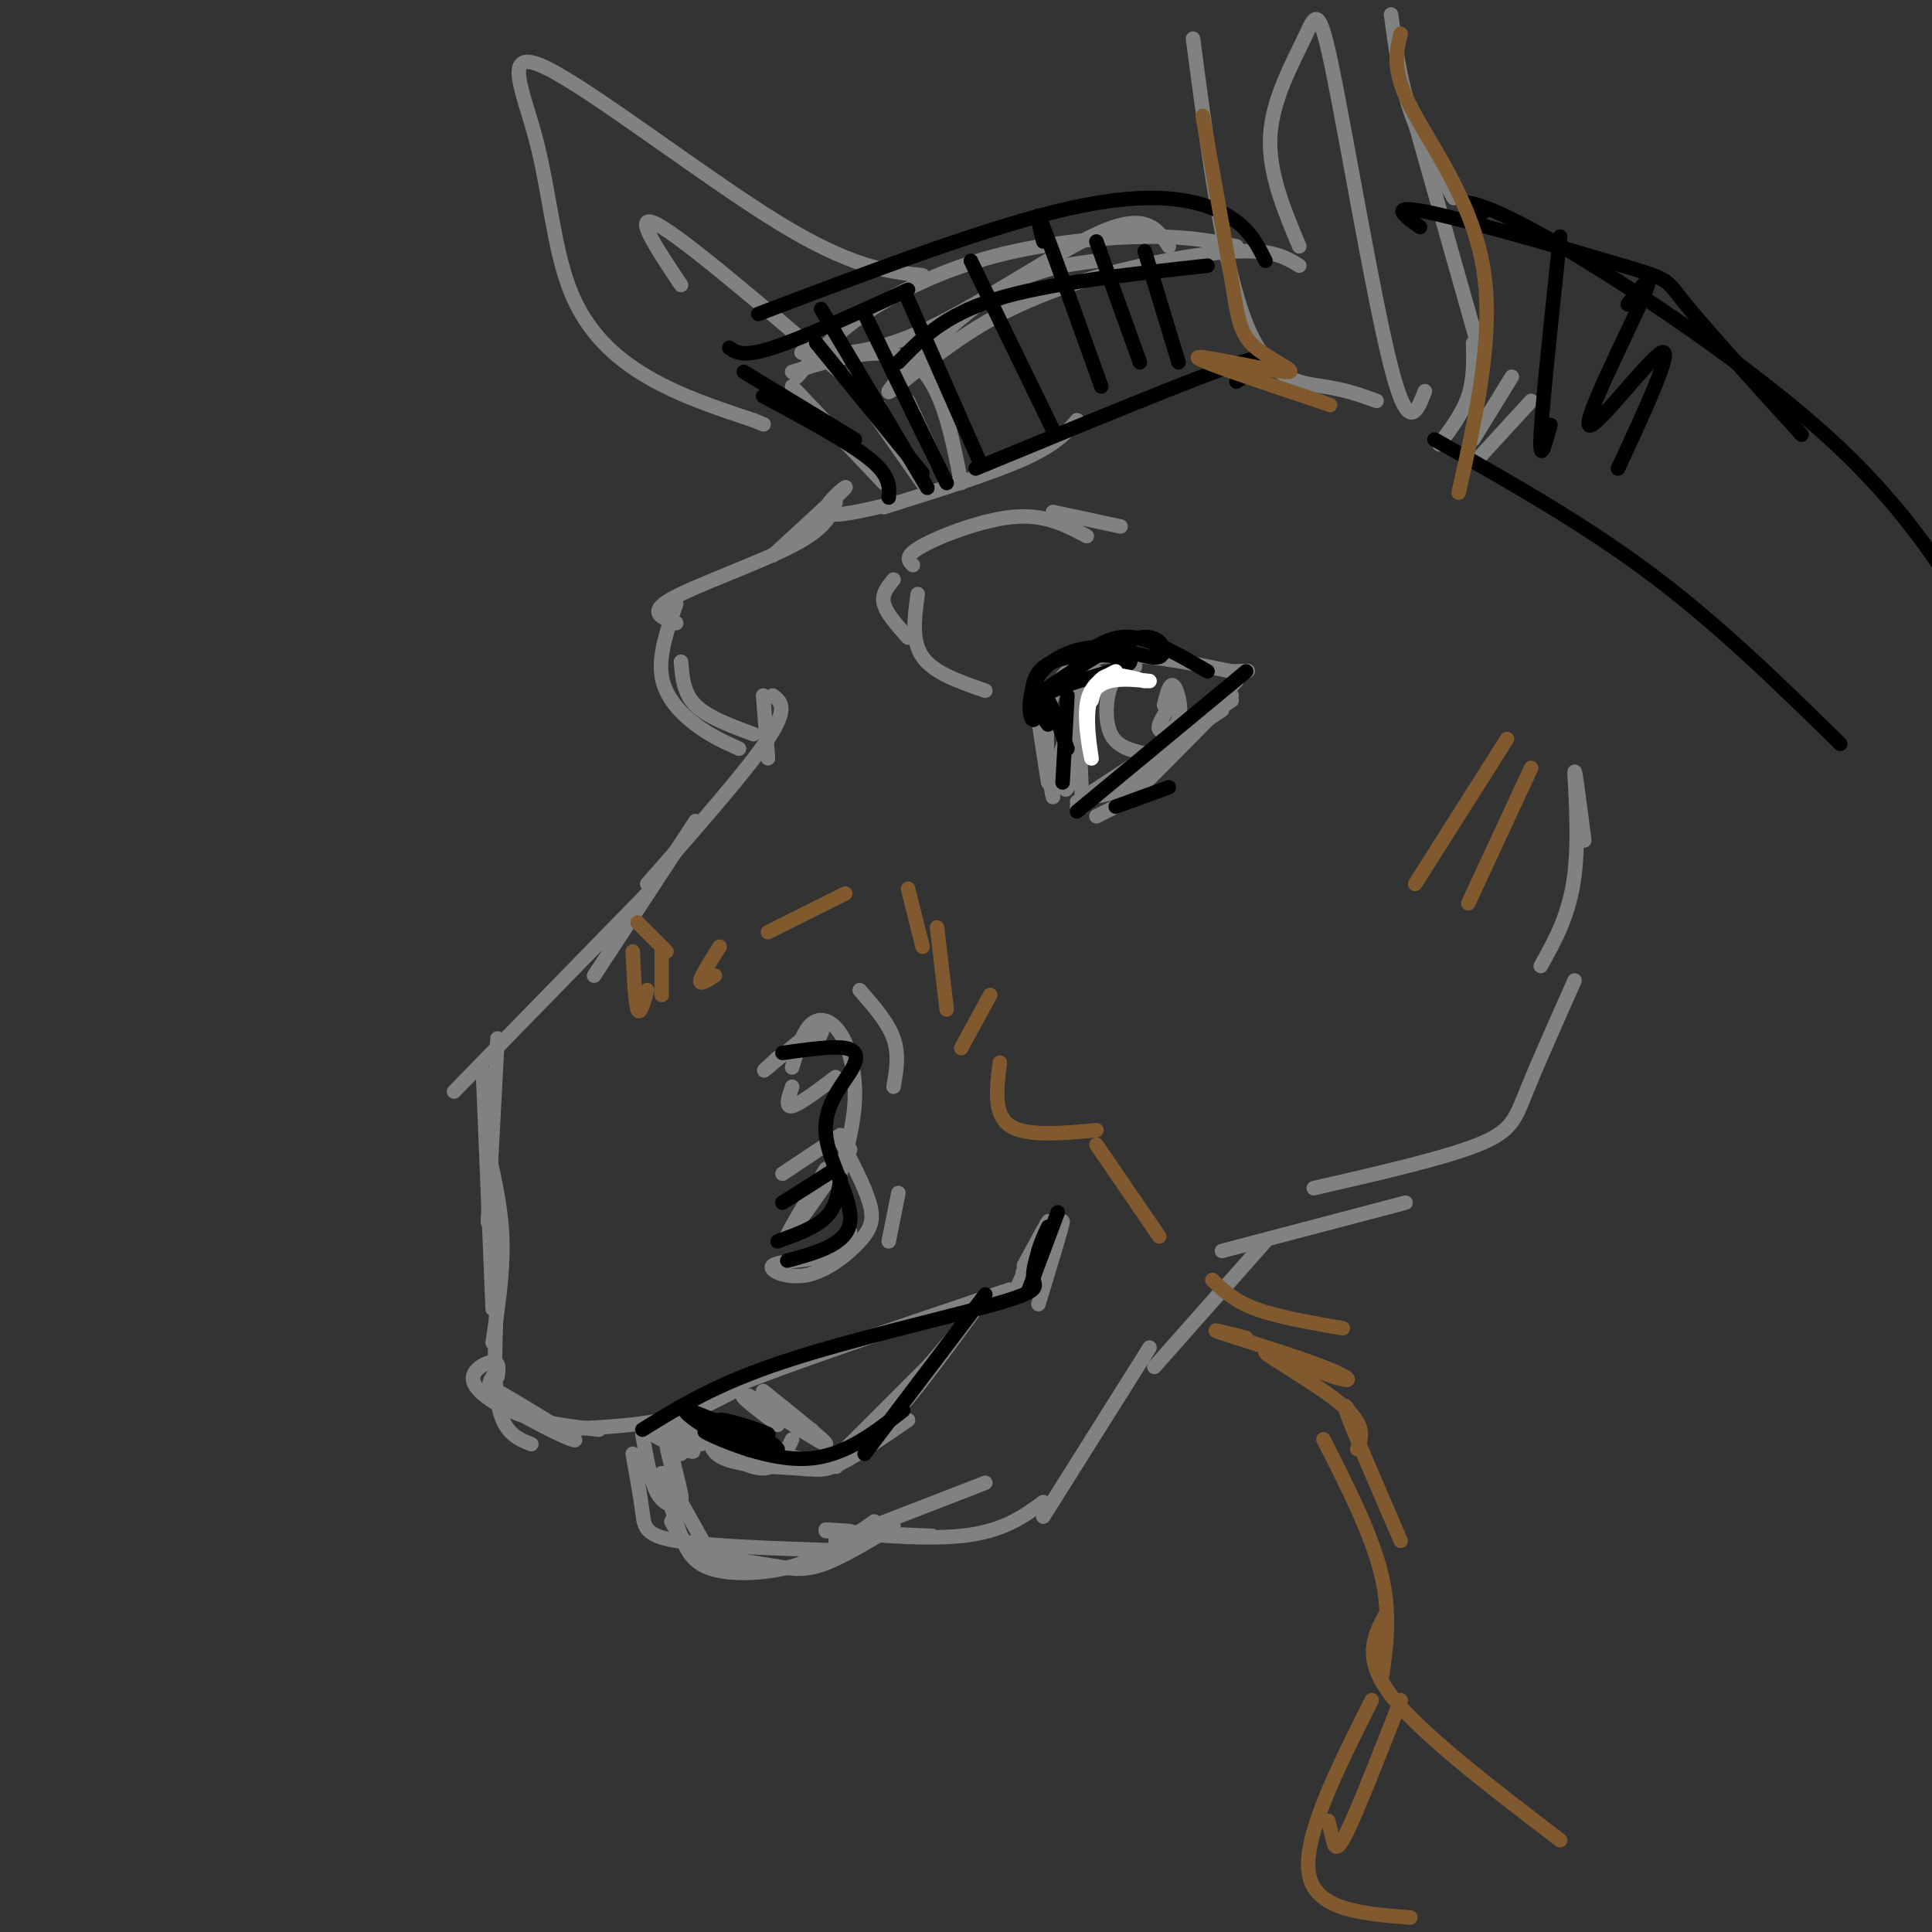 <svg viewBox='0 0 400 400' version='1.1' xmlns='http://www.w3.org/2000/svg' xmlns:xlink='http://www.w3.org/1999/xlink'><rect x="0" y="0" width="400" height="400" fill="#333333" stroke="none"/><g fill='none' stroke='rgb(128,130,130)' stroke-width='3' stroke-linecap='round' stroke-linejoin='round'><path d='M164,80c0.000,0.000 19.000,20.000 19,20'/><path d='M177,80c0.000,0.000 14.000,20.000 14,20'/><path d='M188,83c0.000,0.000 6.000,13.000 6,13'/><path d='M164,77c9.583,-2.917 19.167,-5.833 25,-2c5.833,3.833 7.917,14.417 10,25'/><path d='M170,74c-2.821,-0.613 -5.643,-1.226 -3,-1c2.643,0.226 10.750,1.292 23,-4c12.250,-5.292 28.643,-16.940 38,-21c9.357,-4.060 11.679,-0.530 14,3'/><path d='M227,54c-7.103,0.923 -14.205,1.845 -23,8c-8.795,6.155 -19.282,17.541 -20,19c-0.718,1.459 8.333,-7.011 18,-13c9.667,-5.989 19.949,-9.497 30,-12c10.051,-2.503 19.872,-4.001 26,-4c6.128,0.001 8.564,1.500 11,3'/><path d='M165,78c3.708,-4.268 7.417,-8.536 14,-13c6.583,-4.464 16.042,-9.125 27,-12c10.958,-2.875 23.417,-3.964 32,-4c8.583,-0.036 13.292,0.982 18,2'/><path d='M247,8c3.111,23.533 6.222,47.067 11,59c4.778,11.933 11.222,12.267 16,13c4.778,0.733 7.889,1.867 11,3'/><path d='M292,22c0.000,0.000 15.000,53.000 15,53'/><path d='M305,71c0.083,3.750 0.167,7.500 -1,11c-1.167,3.500 -3.583,6.750 -6,10'/><path d='M313,78c0.000,0.000 -8.000,13.000 -8,13'/><path d='M317,83c0.000,0.000 -11.000,12.000 -11,12'/><path d='M191,57c-7.336,-0.787 -14.673,-1.574 -30,-11c-15.327,-9.426 -38.646,-27.490 -48,-32c-9.354,-4.510 -4.744,4.533 -2,15c2.744,10.467 3.624,22.356 7,31c3.376,8.644 9.250,14.041 16,18c6.750,3.959 14.375,6.479 22,9'/><path d='M156,87c3.667,1.500 1.833,0.750 0,0'/><path d='M223,87c-2.167,2.500 -4.333,5.000 -11,8c-6.667,3.000 -17.833,6.500 -29,10'/><path d='M186,104c-7.111,1.711 -14.222,3.422 -15,2c-0.778,-1.422 4.778,-5.978 4,-5c-0.778,0.978 -7.889,7.489 -15,14'/><path d='M173,104c-1.000,2.689 -2.000,5.378 -9,9c-7.000,3.622 -20.000,8.178 -25,11c-5.000,2.822 -2.000,3.911 1,5'/><path d='M140,125c-1.844,5.333 -3.689,10.667 -3,15c0.689,4.333 3.911,7.667 7,10c3.089,2.333 6.044,3.667 9,5'/><path d='M141,137c0.250,3.250 0.500,6.500 3,9c2.500,2.500 7.250,4.250 12,6'/><path d='M217,162c-1.333,-8.577 -2.667,-17.155 -2,-14c0.667,3.155 3.333,18.042 3,17c-0.333,-1.042 -3.667,-18.012 2,-25c5.667,-6.988 20.333,-3.994 35,-1'/><path d='M255,139c5.833,-0.167 2.917,-0.083 0,0'/><path d='M227,139c-4.868,12.494 -9.736,24.988 -9,22c0.736,-2.988 7.076,-21.458 8,-21c0.924,0.458 -3.567,19.844 -5,23c-1.433,3.156 0.191,-9.920 1,-17c0.809,-7.080 0.803,-8.166 1,-4c0.197,4.166 0.599,13.583 1,23'/><path d='M224,165c0.167,3.833 0.083,1.917 0,0'/><path d='M226,165c2.833,-0.417 5.667,-0.833 10,-4c4.333,-3.167 10.167,-9.083 16,-15'/><path d='M255,144c-10.083,10.250 -20.167,20.500 -20,20c0.167,-0.500 10.583,-11.750 21,-23'/><path d='M235,138c-1.956,0.667 -3.911,1.333 -5,4c-1.089,2.667 -1.311,7.333 0,10c1.311,2.667 4.156,3.333 7,4'/><path d='M243,145c-1.738,2.530 -3.476,5.060 -3,6c0.476,0.940 3.167,0.292 4,-2c0.833,-2.292 -0.190,-6.226 -1,-7c-0.810,-0.774 -1.405,1.613 -2,4'/><path d='M190,123c-0.667,4.833 -1.333,9.667 1,13c2.333,3.333 7.667,5.167 13,7'/><path d='M185,120c-1.250,1.500 -2.500,3.000 -2,5c0.500,2.000 2.750,4.500 5,7'/><path d='M189,117c-0.933,-0.933 -1.867,-1.867 2,-4c3.867,-2.133 12.533,-5.467 19,-6c6.467,-0.533 10.733,1.733 15,4'/><path d='M218,106c0.000,0.000 14.000,3.000 14,3'/><path d='M158,144c0.000,0.000 1.000,13.000 1,13'/><path d='M160,144c1.667,1.250 3.333,2.500 -1,9c-4.333,6.500 -14.667,18.250 -25,30'/><path d='M144,170c0.000,0.000 -21.000,32.000 -21,32'/><path d='M134,185c0.000,0.000 -40.000,41.000 -40,41'/><path d='M103,215c0.000,0.000 -2.000,38.000 -2,38'/><path d='M100,222c0.000,0.000 2.000,49.000 2,49'/><path d='M101,238c1.417,6.167 2.833,12.333 3,19c0.167,6.667 -0.917,13.833 -2,21'/><path d='M102,270c0.578,-3.622 1.156,-7.244 1,-3c-0.156,4.244 -1.044,16.356 0,23c1.044,6.644 4.022,7.822 7,9'/><path d='M102,285c-0.857,1.405 -1.714,2.810 3,6c4.714,3.190 15.000,8.167 14,7c-1.000,-1.167 -13.286,-8.476 -16,-10c-2.714,-1.524 4.143,2.738 11,7'/><path d='M103,285c0.232,-1.530 0.464,-3.060 -1,-3c-1.464,0.060 -4.625,1.708 -4,4c0.625,2.292 5.036,5.226 10,7c4.964,1.774 10.482,2.387 16,3'/><path d='M114,296c8.333,-0.333 16.667,-0.667 23,-2c6.333,-1.333 10.667,-3.667 15,-6'/><path d='M143,294c-1.000,-1.250 -2.000,-2.500 9,-7c11.000,-4.500 34.000,-12.250 57,-20'/><path d='M212,264c2.024,-4.577 4.048,-9.155 3,-7c-1.048,2.155 -5.167,11.042 -5,11c0.167,-0.042 4.619,-9.012 6,-12c1.381,-2.988 -0.310,0.006 -2,3'/><path d='M214,259c-1.119,2.071 -2.917,5.750 -2,4c0.917,-1.750 4.548,-8.929 5,-10c0.452,-1.071 -2.274,3.964 -5,9'/><path d='M140,293c3.359,2.996 6.718,5.991 5,6c-1.718,0.009 -8.513,-2.970 -9,-3c-0.487,-0.030 5.333,2.889 7,4c1.667,1.111 -0.821,0.415 -4,-1c-3.179,-1.415 -7.051,-3.547 -2,-3c5.051,0.547 19.026,3.774 33,7'/><path d='M170,303c5.500,1.167 2.750,0.583 0,0'/><path d='M175,300c0.000,0.000 19.000,-19.000 19,-19'/><path d='M199,275c-8.917,10.417 -17.833,20.833 -18,21c-0.167,0.167 8.417,-9.917 17,-20'/><path d='M202,271c-6.333,8.667 -12.667,17.333 -17,22c-4.333,4.667 -6.667,5.333 -9,6'/><path d='M158,288c6.750,5.417 13.500,10.833 13,11c-0.500,0.167 -8.250,-4.917 -16,-10'/><path d='M155,289c-0.667,-0.500 5.667,3.250 12,7'/><path d='M161,295c-4.083,-3.083 -8.167,-6.167 -7,-6c1.167,0.167 7.583,3.583 14,7'/><path d='M133,297c0.833,4.750 1.667,9.500 3,12c1.333,2.500 3.167,2.750 5,3'/><path d='M137,305c1.310,4.726 2.619,9.452 4,13c1.381,3.548 2.833,5.917 7,7c4.167,1.083 11.048,0.881 17,-1c5.952,-1.881 10.976,-5.440 16,-9'/><path d='M146,320c0.000,0.000 -5.000,-9.000 -5,-9'/><path d='M139,301c1.244,5.067 2.489,10.133 2,9c-0.489,-1.133 -2.711,-8.467 -3,-11c-0.289,-2.533 1.356,-0.267 3,2'/><path d='M147,294c-0.556,1.422 -1.111,2.844 1,5c2.111,2.156 6.889,5.044 10,5c3.111,-0.044 4.556,-3.022 6,-6'/><path d='M147,295c-0.244,2.756 -0.488,5.512 3,7c3.488,1.488 10.708,1.708 15,2c4.292,0.292 5.655,0.655 9,-1c3.345,-1.655 8.673,-5.327 14,-9'/><path d='M131,301c0.800,4.444 1.600,8.889 2,12c0.400,3.111 0.400,4.889 7,6c6.600,1.111 19.800,1.556 33,2'/><path d='M139,315c1.190,2.244 2.381,4.488 6,6c3.619,1.512 9.667,2.292 14,3c4.333,0.708 6.952,1.345 11,0c4.048,-1.345 9.524,-4.673 15,-8'/><path d='M173,319c0.000,0.000 31.000,-12.000 31,-12'/><path d='M216,263c2.083,-5.583 4.167,-11.167 4,-10c-0.167,1.167 -2.583,9.083 -5,17'/><path d='M164,221c1.119,-3.738 2.238,-7.476 4,-9c1.762,-1.524 4.167,-0.833 6,2c1.833,2.833 3.095,7.810 3,13c-0.095,5.190 -1.548,10.595 -3,16'/><path d='M174,236c2.507,4.815 5.014,9.630 6,13c0.986,3.370 0.452,5.295 -2,8c-2.452,2.705 -6.822,6.189 -11,7c-4.178,0.811 -8.163,-1.051 -7,-2c1.163,-0.949 7.475,-0.985 11,-2c3.525,-1.015 4.262,-3.007 5,-5'/><path d='M171,242c-4.417,7.333 -8.833,14.667 -8,14c0.833,-0.667 6.917,-9.333 13,-18'/><path d='M174,235c0.000,0.000 -12.000,8.000 -12,8'/><path d='M173,223c-3.750,2.833 -7.500,5.667 -9,6c-1.500,0.333 -0.750,-1.833 0,-4'/><path d='M169,216c1.156,-2.200 2.311,-4.400 0,-3c-2.311,1.400 -8.089,6.400 -10,8c-1.911,1.600 0.044,-0.200 2,-2'/><path d='M178,205c2.917,3.333 5.833,6.667 7,10c1.167,3.333 0.583,6.667 0,10'/><path d='M186,247c0.000,0.000 -2.000,10.000 -2,10'/><path d='M171,317c0.000,0.000 22.000,1.000 22,1'/><path d='M176,317c-3.778,-0.267 -7.556,-0.533 -3,0c4.556,0.533 17.444,1.867 26,1c8.556,-0.867 12.778,-3.933 17,-7'/><path d='M216,314c0.000,0.000 22.000,-35.000 22,-35'/><path d='M239,283c0.000,0.000 23.000,-26.000 23,-26'/><path d='M253,259c0.000,0.000 38.000,-10.000 38,-10'/><path d='M272,246c13.467,-3.089 26.933,-6.178 34,-9c7.067,-2.822 7.733,-5.378 10,-11c2.267,-5.622 6.133,-14.311 10,-23'/><path d='M328,174c-1.000,-7.822 -2.000,-15.644 -2,-14c0.000,1.644 1.000,12.756 0,21c-1.000,8.244 -4.000,13.622 -7,19'/><path d='M223,166c0.000,0.000 32.000,-21.000 32,-21'/><path d='M223,167c0.000,0.000 30.000,-20.000 30,-20'/><path d='M227,169c0.000,0.000 10.000,-5.000 10,-5'/><path d='M269,51c-3.231,-7.722 -6.463,-15.445 -6,-23c0.463,-7.555 4.619,-14.943 7,-20c2.381,-5.057 2.987,-7.785 6,7c3.013,14.785 8.432,47.081 12,61c3.568,13.919 5.284,9.459 7,5'/><path d='M288,3c0.917,6.833 1.833,13.667 4,20c2.167,6.333 5.583,12.167 9,18'/><path d='M141,59c-5.417,-8.083 -10.833,-16.167 -4,-12c6.833,4.167 25.917,20.583 45,37'/></g>
<g fill='none' stroke='rgb(0,0,0)' stroke-width='3' stroke-linecap='round' stroke-linejoin='round'><path d='M158,82c8.833,4.750 17.667,9.500 22,13c4.333,3.500 4.167,5.750 4,8'/><path d='M154,77c0.000,0.000 23.000,14.000 23,14'/><path d='M151,72c1.417,1.000 2.833,2.000 9,0c6.167,-2.000 17.083,-7.000 28,-12'/><path d='M179,65c0.000,0.000 17.000,35.000 17,35'/><path d='M170,64c0.000,0.000 22.000,37.000 22,37'/><path d='M169,71c0.000,0.000 22.000,27.000 22,27'/><path d='M188,62c0.000,0.000 15.000,34.000 15,34'/><path d='M157,65c24.200,-9.178 48.400,-18.356 65,-22c16.600,-3.644 25.600,-1.756 31,1c5.400,2.756 7.200,6.378 9,10'/><path d='M186,75c4.667,-4.833 9.333,-9.667 20,-13c10.667,-3.333 27.333,-5.167 44,-7'/><path d='M202,97c23.000,-9.500 46.000,-19.000 55,-22c9.000,-3.000 4.000,0.500 -1,4'/><path d='M201,54c0.000,0.000 17.000,35.000 17,35'/><path d='M216,50c-1.000,-4.000 -2.000,-8.000 0,-3c2.000,5.000 7.000,19.000 12,33'/><path d='M227,50c0.000,0.000 9.000,25.000 9,25'/><path d='M237,52c0.000,0.000 7.000,23.000 7,23'/><path d='M294,47c-3.435,-2.435 -6.869,-4.869 2,-3c8.869,1.869 30.042,8.042 40,11c9.958,2.958 8.702,2.702 13,8c4.298,5.298 14.149,16.149 24,27'/><path d='M307,44c-2.226,-1.060 -4.452,-2.119 -3,-2c1.452,0.119 6.583,1.417 21,10c14.417,8.583 38.119,24.452 54,39c15.881,14.548 23.940,27.774 32,41'/><path d='M297,91c15.500,8.750 31.000,17.500 45,28c14.000,10.500 26.500,22.750 39,35'/><path d='M323,49c-1.833,17.250 -3.667,34.500 -4,41c-0.333,6.500 0.833,2.250 2,-2'/><path d='M337,63c3.012,-3.952 6.024,-7.905 3,-1c-3.024,6.905 -12.083,24.667 -11,26c1.083,1.333 12.310,-13.762 15,-15c2.690,-1.238 -3.155,11.381 -9,24'/><path d='M217,150c-1.839,-2.351 -3.679,-4.702 1,-7c4.679,-2.298 15.875,-4.542 16,-6c0.125,-1.458 -10.821,-2.131 -16,0c-5.179,2.131 -4.589,7.065 -4,12'/><path d='M214,149c-0.988,0.242 -1.457,-5.153 1,-9c2.457,-3.847 7.840,-6.145 13,-6c5.160,0.145 10.098,2.732 12,2c1.902,-0.732 0.767,-4.784 -4,-4c-4.767,0.784 -13.168,6.403 -17,9c-3.832,2.597 -3.095,2.170 -2,4c1.095,1.830 2.547,5.915 4,10'/><path d='M225,135c2.917,-1.833 5.833,-3.667 10,-3c4.167,0.667 9.583,3.833 15,7'/><path d='M221,144c0.000,0.000 -1.000,18.000 -1,18'/><path d='M223,168c0.000,0.000 35.000,-29.000 35,-29'/><path d='M231,167c0.000,0.000 11.000,-4.000 11,-4'/></g>
<g fill='none' stroke='rgb(255,255,255)' stroke-width='3' stroke-linecap='round' stroke-linejoin='round'><path d='M231,139c-2.720,1.345 -5.440,2.690 -6,7c-0.560,4.310 1.042,11.583 1,11c-0.042,-0.583 -1.726,-9.024 0,-13c1.726,-3.976 6.863,-3.488 12,-3'/><path d='M237,141c-3.083,-0.833 -6.167,-1.667 -8,-1c-1.833,0.667 -2.417,2.833 -3,5'/></g>
<g fill='none' stroke='rgb(129,89,47)' stroke-width='3' stroke-linecap='round' stroke-linejoin='round'><path d='M132,191c0.000,0.000 6.000,6.000 6,6'/><path d='M131,197c0.250,5.333 0.500,10.667 1,12c0.500,1.333 1.250,-1.333 2,-4'/><path d='M137,196c0.000,0.000 0.000,10.000 0,10'/><path d='M149,196c-1.917,3.000 -3.833,6.000 -4,7c-0.167,1.000 1.417,0.000 3,-1'/><path d='M159,193c0.000,0.000 16.000,-8.000 16,-8'/><path d='M188,184c0.000,0.000 3.000,12.000 3,12'/><path d='M194,192c0.000,0.000 2.000,17.000 2,17'/><path d='M205,206c0.000,0.000 -6.000,11.000 -6,11'/><path d='M207,220c-0.667,5.333 -1.333,10.667 2,13c3.333,2.333 10.667,1.667 18,1'/><path d='M227,237c0.000,0.000 13.000,19.000 13,19'/><path d='M312,153c0.000,0.000 -19.000,30.000 -19,30'/><path d='M317,159c0.000,0.000 -13.000,28.000 -13,28'/><path d='M249,24c2.335,12.974 4.670,25.949 6,34c1.330,8.051 1.656,11.179 5,14c3.344,2.821 9.708,5.337 6,5c-3.708,-0.337 -17.488,-3.525 -18,-3c-0.512,0.525 12.244,4.762 25,9'/><path d='M273,83c4.167,1.500 2.083,0.750 0,0'/><path d='M290,7c-0.933,3.711 -1.867,7.422 2,15c3.867,7.578 12.533,19.022 15,33c2.467,13.978 -1.267,30.489 -5,47'/><path d='M251,265c2.250,2.167 4.500,4.333 9,6c4.500,1.667 11.250,2.833 18,4'/><path d='M258,277c-4.284,-1.094 -8.568,-2.189 -5,-1c3.568,1.189 14.989,4.661 21,7c6.011,2.339 6.611,3.544 2,2c-4.611,-1.544 -14.434,-5.839 -14,-5c0.434,0.839 11.124,6.811 16,11c4.876,4.189 3.938,6.594 3,9'/><path d='M281,295c-1.750,-3.000 -3.500,-6.000 -2,-2c1.500,4.000 6.250,15.000 11,26'/><path d='M274,298c5.000,9.833 10.000,19.667 12,28c2.000,8.333 1.000,15.167 0,22'/><path d='M287,334c-2.500,4.583 -5.000,9.167 1,17c6.000,7.833 20.500,18.917 35,30'/><path d='M290,352c-4.333,11.089 -8.667,22.178 -11,27c-2.333,4.822 -2.667,3.378 -3,2c-0.333,-1.378 -0.667,-2.689 -1,-4'/><path d='M284,352c-7.167,14.250 -14.333,28.500 -13,36c1.333,7.500 11.167,8.250 21,9'/></g>
<g fill='none' stroke='rgb(0,0,0)' stroke-width='3' stroke-linecap='round' stroke-linejoin='round'><path d='M152,298c4.002,1.654 8.003,3.308 6,2c-2.003,-1.308 -10.011,-5.577 -9,-6c1.011,-0.423 11.041,3.002 10,3c-1.041,-0.002 -13.155,-3.429 -15,-4c-1.845,-0.571 6.577,1.715 15,4'/><path d='M159,297c-0.662,-0.327 -9.818,-3.146 -10,-3c-0.182,0.146 8.611,3.256 11,5c2.389,1.744 -1.626,2.124 -7,0c-5.374,-2.124 -12.107,-6.750 -11,-7c1.107,-0.250 10.053,3.875 19,8'/><path d='M151,298c-3.467,-1.200 -6.933,-2.400 -4,-1c2.933,1.400 12.267,5.400 20,5c7.733,-0.400 13.867,-5.200 20,-10'/><path d='M179,301c0.000,0.000 25.000,-33.000 25,-33'/><path d='M133,296c7.512,-4.673 15.024,-9.345 29,-14c13.976,-4.655 34.417,-9.292 44,-12c9.583,-2.708 8.310,-3.488 8,-5c-0.310,-1.512 0.345,-3.756 1,-6'/><path d='M215,259c0.500,-1.833 1.250,-3.417 2,-5'/><path d='M219,251c0.000,0.000 -6.000,16.000 -6,16'/><path d='M162,218c5.169,-0.726 10.338,-1.451 13,-1c2.662,0.451 2.817,2.080 1,5c-1.817,2.920 -5.604,7.132 -5,13c0.604,5.868 5.601,13.391 5,18c-0.601,4.609 -6.801,6.305 -13,8'/><path d='M174,244c-0.417,2.917 -0.833,5.833 -3,8c-2.167,2.167 -6.083,3.583 -10,5'/><path d='M173,242c0.000,0.000 -11.000,7.000 -11,7'/></g>
</svg>